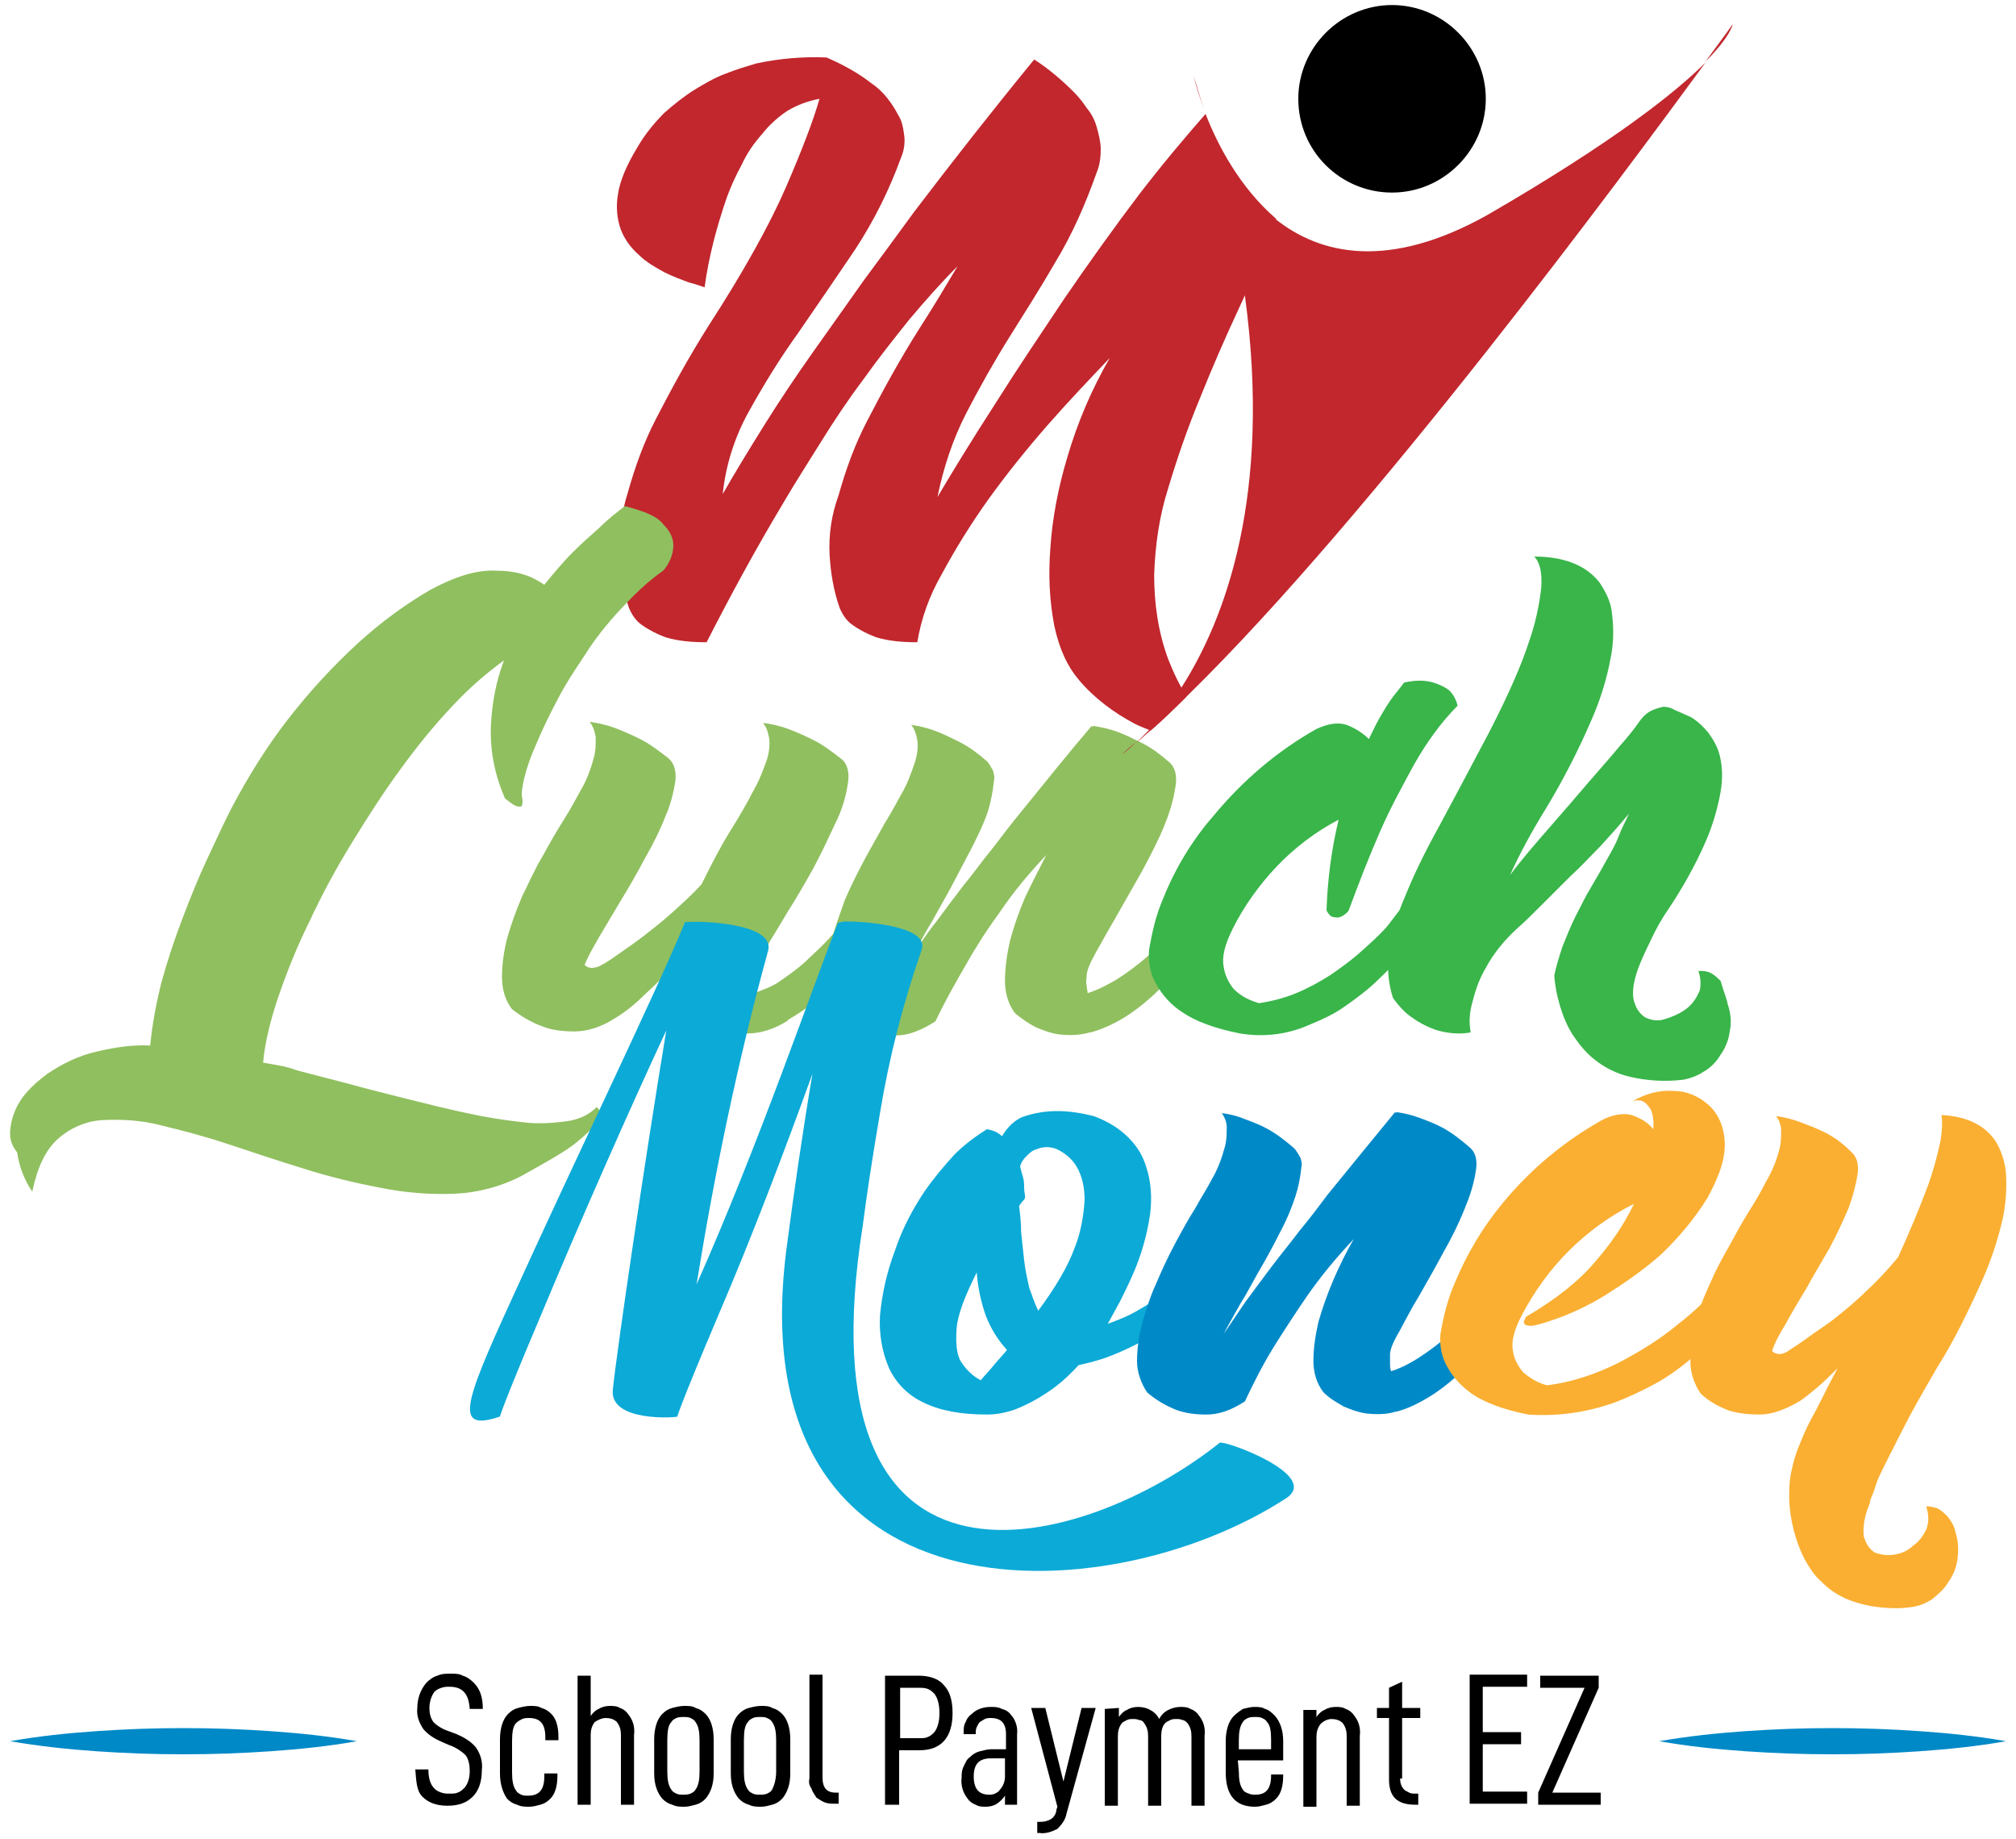 <?xml version="1.0" encoding="utf-8"?>
<!-- Generator: Adobe Illustrator 22.0.1, SVG Export Plug-In . SVG Version: 6.00 Build 0)  -->
<svg version="1.1" id="Layer_1" xmlns="http://www.w3.org/2000/svg" xmlns:xlink="http://www.w3.org/1999/xlink" x="0px" y="0px"
	 viewBox="0 0 200 182.4" style="enable-background:new 0 0 200 182.4;" xml:space="preserve">
<style type="text/css">
	.st0{fill:#C1272D;}
	.st1{fill:#90BF5F;}
	.st2{fill:#39B54A;}
	.st3{fill:#0CAAD7;}
	.st4{fill:#0089C7;}
	.st5{fill:#FAAF32;}
</style>
<g>
	<path class="st0" d="M119.6,11.3C119.6,11.3,119.6,11.3,119.6,11.3c-2.1,2.4-4.3,5-6.6,8c-2.5,3.3-5,6.8-7.4,10.3
		c-2.4,3.6-4.7,7-6.9,10.5c-2.2,3.4-4.1,6.5-5.7,9.2c0.6-2.9,1.5-5.7,2.9-8.4c1.3-2.5,2.7-5,4.2-7.4c1.5-2.4,3.1-4.9,4.6-7.5
		c1.7-2.8,3-5.8,4.1-8.9c0.3-0.7,0.4-1.5,0.4-2.3c0-0.7-0.2-1.5-0.4-2.2c-0.2-0.7-0.5-1.3-1-1.9c-0.4-0.6-0.8-1.1-1.3-1.6
		c-1.2-1.2-2.5-2.3-3.9-3.2c-4.1,5-8.1,10.1-11.9,15.1c-1.6,2.2-3.3,4.5-5,6.8c-1.7,2.4-3.4,4.8-5.1,7.2c-1.7,2.4-3.3,4.8-4.8,7.2
		c-1.5,2.4-2.9,4.7-4.1,6.8c0.3-2.9,1.2-5.7,2.6-8.2c1.5-2.7,3.1-5.3,4.9-7.8c1.8-2.6,3.7-5.4,5.6-8.2c1.9-2.9,3.4-5.9,4.6-9.2
		c0.3-0.7,0.4-1.5,0.3-2.2c-0.1-0.7-0.2-1.4-0.6-2c-0.3-0.6-0.7-1.2-1.1-1.7c-0.4-0.5-0.9-1-1.5-1.4c-1.4-1.1-2.9-1.9-4.5-2.6
		c-2.3-0.1-4.7,0.1-7,0.6c-1,0.3-2,0.6-3,1c-1.1,0.4-2.1,1-3.1,1.6c-1.1,0.7-2.1,1.5-3,2.3c-1,1-1.9,2.1-2.6,3.3
		c-1.1,1.8-1.8,3.4-2,4.8c-0.2,1.2-0.1,2.4,0.3,3.5c0.4,1,1,1.8,1.8,2.5c0.7,0.7,1.6,1.2,2.5,1.7c0.8,0.4,1.6,0.7,2.4,1
		c0.8,0.2,1.3,0.4,1.6,0.5c0.4-3,1.2-6,2.2-8.9c0.4-1.1,0.9-2.2,1.5-3.3c0.5-1.1,1.2-2.1,2-3c0.7-0.9,1.6-1.7,2.5-2.3
		c1-0.6,2.1-1,3.2-1.2c-0.6,2.1-1.7,5-3.3,8.7c-1.6,3.7-4.2,8.4-7.7,13.8c-1.9,3-3.6,6.1-5.2,9.2c-1.2,2.3-2.1,4.8-2.8,7.3
		C61.6,51,61.4,53,61.4,55c0.1,1.8,0.4,3.6,1,5.3c0.3,0.7,0.7,1.3,1.3,1.7c0.7,0.5,1.5,0.9,2.3,1.2c1.3,0.4,2.7,0.5,4.1,0.5
		c2.4-4.7,4.9-9.3,7.6-13.8c1.1-1.9,2.4-3.9,3.7-6c1.3-2.1,2.7-4.2,4.2-6.2c1.5-2.1,3-4,4.6-6c1.6-1.9,3.2-3.7,4.8-5.3
		c-0.6,1-1.2,2-1.8,3c-0.6,1-1.3,2.1-2,3.2c-1.9,3-3.6,6.1-5.2,9.2c-1.2,2.3-2.1,4.8-2.8,7.3C82.5,51,82.2,53,82.3,55
		c0.1,1.8,0.4,3.6,1,5.3c0.3,0.7,0.7,1.3,1.3,1.7c0.7,0.5,1.5,0.9,2.3,1.2c1.3,0.4,2.7,0.5,4.1,0.5c0.4-2.4,1.2-4.6,2.4-6.7
		c1.4-2.6,2.9-5,4.6-7.4c1.8-2.5,3.8-5,5.9-7.4c2.1-2.4,4.2-4.6,6.2-6.7c-1.8,3.1-3.2,6.4-4.2,9.8c-0.9,3-1.5,6-1.7,9.1
		c-0.2,2.6-0.1,5.1,0.4,7.7c0.5,2.3,1.3,4,2.4,5.3c1.5,1.8,3.5,3.3,5.6,4.4c0.4,0.2,0.9,0.4,1.4,0.6c0,0,0.1,0,0.1,0.1
		c1.2-1,2.4-2.2,3.6-3.4c-0.2-0.3-0.3-0.6-0.5-0.9c-0.5-0.9-0.9-1.8-1.3-2.8c-1-2.7-1.4-5.5-1.4-8.4c0.1-2.9,0.5-5.8,1.4-8.6
		c0.9-3,1.9-5.9,3.1-8.8c1.2-3,2.5-6,3.9-9c0.2-0.4,0.4-0.9,0.6-1.3c1.1-2.5,2.1-5.1,3.1-7.6C123,18.6,120.8,14.4,119.6,11.3z"/>
	<path class="st1" d="M62,50.2c1.9,0.5,3.2,1,3.8,1.8c0.7,0.7,1,1.4,1,2.1c0,0.9-0.4,1.8-1,2.5c-1.6,1.1-3,2.5-4.3,3.9
		c-1.3,1.4-2.5,2.9-3.5,4.5c-1,1.5-2,3-2.8,4.6c-0.8,1.5-1.5,3-2,4.2c-0.5,1.1-0.9,2.2-1.2,3.4c-0.2,0.9-0.3,1.6-0.2,1.9
		c0.1,0.5,0,0.8-0.1,0.9c-0.2,0-0.4,0-0.6-0.1c-0.4-0.2-0.7-0.5-1-0.7c-1-2.3-1.5-4.7-1.4-7.2c0.1-2.2,0.5-4.4,1.3-6.5
		c-1.8,1.3-3.5,2.8-5,4.4c-1.9,2-3.6,4.1-5.2,6.3c-1.7,2.3-3.3,4.8-4.9,7.4c-1.6,2.6-3,5.2-4.2,7.8c-1.2,2.4-2.2,4.9-3.1,7.5
		c-0.7,2.1-1.3,4.3-1.5,6.5c0.6,0.1,1.2,0.2,1.7,0.3c0.6,0.1,1.2,0.3,1.8,0.5c1.5,0.4,3.1,0.8,5,1.3c1.8,0.5,3.8,1,5.8,1.5
		c2,0.5,4,1,5.9,1.4c1.8,0.4,3.7,0.7,5.5,0.9c1.5,0.2,3,0.1,4.5-0.1c1.3-0.2,2.2-0.7,2.9-1.4c0.4,0.3,0.4,0.8,0.1,1.4
		c-0.3,0.5-1,1.2-2.1,2.1c-1.1,0.9-2.9,1.9-5.4,3.3c-2.1,1.1-4.4,1.7-6.7,1.8c-2.5,0.1-4.9-0.1-7.4-0.6c-2.6-0.5-5.1-1.1-7.6-1.9
		c-2.6-0.8-5-1.6-7.4-2.4c-2.4-0.8-4.7-1.4-6.8-1.9c-1.9-0.5-3.9-0.6-5.8-0.5c-1.6,0.1-3.2,0.8-4.4,1.9c-1.2,1.1-2,2.8-2.5,5.2
		c-0.8-1.2-1.3-2.5-1.5-3.9C1,113.4,1,112.8,1,112.2c0.1-1.4,0.7-2.8,1.6-3.8c0.6-0.7,1.3-1.3,2.1-1.9c1.5-1,3.1-1.8,4.9-2.2
		c1.7-0.4,3.5-0.7,5.3-0.6c0.2-2.1,0.6-4.2,1.1-6.2c0.6-2.2,1.3-4.3,2.1-6.4c0.8-2.1,1.6-4.1,2.5-6c0.9-1.9,1.7-3.7,2.5-5.2
		c1.6-3,3.4-5.9,5.5-8.6c2.1-2.7,4.4-5.2,6.9-7.5c2.2-2,4.6-3.8,7.2-5.3c2.4-1.3,4.6-2,6.5-1.9c0.9,0,1.9,0.1,2.8,0.4
		c0.7,0.2,1.4,0.6,2,1c0.9-1.1,1.8-2.2,2.8-3.2c0.9-0.9,1.8-1.7,2.6-2.4C60.3,51.5,61.2,50.8,62,50.2z"/>
	<path class="st1" d="M90.1,86.7c-0.9,2-2,3.9-3.2,5.7c-1.2,1.7-2.4,3.3-3.8,4.8c-1.4,1.6-3.1,2.9-5,4h0.1c-1.4,0.9-2.8,1.3-4,1.3
		c-1.1,0-2.2-0.1-3.2-0.5c-1.1-0.4-2.1-1-3-1.7c-0.4-0.6-0.8-1.4-0.9-2.2c-0.2-0.8-0.2-1.6-0.1-2.5c-1,1.1-2,2.1-3.1,3.1
		c-0.9,0.9-1.9,1.7-2.9,2.3c-1.4,0.9-2.8,1.3-4,1.3c-1.1,0-2.2-0.1-3.2-0.5c-1.1-0.4-2.1-1-3-1.7c-0.7-0.9-1-2-1-3.2
		c0-1.3,0.2-2.6,0.5-3.8c0.4-1.4,0.9-2.8,1.5-4.2c0.7-1.4,1.3-2.8,2.1-4.1c0.7-1.3,1.4-2.5,2.1-3.6c0.7-1.1,1.2-2.1,1.6-2.8
		c0.6-1,1-2.1,1.3-3.2c0.2-0.7,0.2-1.4,0.2-2.1c-0.1-0.5-0.2-1-0.6-1.5c0.8,0.1,1.7,0.3,2.5,0.6c0.8,0.3,1.7,0.7,2.5,1.1
		c1,0.5,1.9,1.2,2.8,1.9c0.6,0.5,0.8,1.3,0.7,2.3c-0.2,1.2-0.5,2.4-1,3.5c-0.5,1.3-1.2,2.7-2,4.1c-0.8,1.5-1.6,2.9-2.4,4.2l-2.2,3.7
		c-0.5,0.9-1,1.7-1.4,2.7c0.2,0.2,0.4,0.3,0.7,0.3c0.3,0,0.7-0.1,1-0.3c0.4-0.2,1-0.6,1.7-1.1c0.7-0.5,1.6-1.1,2.5-1.8
		c0.9-0.7,1.8-1.4,2.8-2.3c1-0.9,2-1.8,2.9-2.8c0.9-1.8,1.8-3.6,2.8-5.2c1-1.6,1.8-3,2.3-4c0.6-1,1-2.1,1.4-3.2
		c0.2-0.7,0.3-1.4,0.2-2.1c-0.1-0.5-0.2-1-0.6-1.5c0.8,0.1,1.7,0.3,2.5,0.6c0.8,0.3,1.7,0.7,2.5,1.1c1,0.5,1.9,1.2,2.8,1.9
		c0.6,0.5,0.8,1.4,0.6,2.5c-0.2,1.3-0.6,2.6-1.2,3.8c-0.7,1.5-1.4,3-2.2,4.5c-0.9,1.6-1.7,3-2.6,4.4c-0.8,1.4-1.6,2.6-2.2,3.7
		c-0.6,1.1-0.9,1.8-1,2.3c0,0.6,0.1,1.3,0.2,1.9c0.8-0.3,1.6-0.6,2.3-1.1c1-0.7,2-1.4,2.9-2.3c1.3-1.2,2.5-2.4,3.5-3.8
		c1.5-1.8,2.8-3.7,4.1-5.7c0.4-0.3,0.8-0.4,1.2-0.6c0.1,0,0.3,0,0.4,0c0.1,0,0.3,0.1,0.4,0.2C90.1,85.5,90.2,85.9,90.1,86.7z"/>
	<path class="st1" d="M120.6,85.6c0.3-0.3,0.7-0.5,1.1-0.6c0.1,0,0.3,0,0.4,0c0.1,0,0.3,0.1,0.4,0.2c0.2,0.2,0.3,0.7,0.3,1.6
		c-1.2,2.4-2.5,4.6-4,6.8c-0.6,0.9-1.3,1.8-2.1,2.7c-0.8,0.9-1.6,1.8-2.5,2.6c-0.9,0.8-1.8,1.5-2.8,2.1c-1,0.6-2.1,1.1-3.2,1.4h-0.1
		c-1,0.3-2,0.3-3,0.2c-0.8-0.1-1.6-0.4-2.3-0.7c-0.8-0.4-1.5-0.9-2.1-1.4c-0.7-0.9-1-2.1-1-3.2c0-1.3,0.2-2.7,0.5-4
		c0.4-1.5,0.9-2.9,1.5-4.3c0.7-1.5,1.4-2.8,2.1-4.2c-1.7,1.8-3.3,3.7-4.7,5.8c-1.4,1.9-2.5,3.7-3.4,5.3c-1.1,1.9-2.1,3.7-2.9,5.4
		c-1.4,0.9-2.7,1.4-3.9,1.4c-1.1,0-2.1-0.1-3.1-0.5c-1.1-0.4-2-1-2.9-1.7c-0.7-0.9-1-2-1-3.2c0-1.3,0.2-2.6,0.5-3.8
		c0.4-1.4,0.9-2.8,1.4-4.2c0.6-1.4,1.3-2.8,2-4.1c0.7-1.3,1.4-2.5,2-3.6c0.7-1.1,1.2-2.1,1.6-2.8c0.6-1,1-2.1,1.4-3.3
		c0.2-0.7,0.3-1.4,0.2-2.1c-0.1-0.5-0.2-1-0.6-1.5c0.8,0.1,1.6,0.3,2.4,0.6c0.8,0.3,1.6,0.7,2.4,1.1c1,0.5,1.9,1.2,2.7,1.9
		c0.3,0.3,0.4,0.6,0.6,0.9c0.1,0.3,0.2,0.7,0.1,1.1c-0.1,1-0.3,2-0.6,3c-0.4,1.2-1,2.4-1.6,3.6c-0.7,1.3-1.3,2.5-2,3.8
		c-0.7,1.3-1.4,2.5-2,3.6c-0.7,1.1-1.2,2.2-1.7,3c0.6-0.9,1.3-2,2.2-3.1c0.8-1.1,1.7-2.3,2.7-3.6c1-1.2,1.9-2.5,2.9-3.7
		c1-1.3,1.9-2.5,2.9-3.7c2.2-2.7,4.5-5.6,6.9-8.4l0.3,0.4l-0.2-0.2c0,0,0,0,0-0.1c0,0,0,0,0-0.1c0.8,0.1,1.7,0.3,2.5,0.6
		c0.8,0.3,1.6,0.7,2.4,1.1c1,0.5,1.9,1.2,2.7,1.9c0.6,0.5,0.8,1.4,0.6,2.5c-0.2,1.3-0.6,2.6-1.1,3.8c-0.6,1.5-1.4,3-2.2,4.5
		c-0.9,1.6-1.7,3-2.5,4.4c-0.8,1.4-1.5,2.6-2.1,3.7c-0.6,1.1-0.9,1.8-0.9,2.3c0,0.3-0.1,0.6,0,0.9c0,0.3,0.1,0.6,0.1,0.8
		c1-0.3,1.9-0.8,2.8-1.3c1.1-0.7,2.2-1.5,3.2-2.4c1.2-1.2,2.4-2.4,3.5-3.7C118.3,89.2,119.5,87.4,120.6,85.6z"/>
	<path class="st2" d="M142.3,85.4c0.6-0.3,1-0.5,1.3-0.4c0.1,0,0.3,0.1,0.4,0.2c0.1,0.1,0.2,0.2,0.3,0.3c0.2,0.3,0.2,0.7,0.2,1.1
		c-1.1,2.1-2.4,4.1-3.8,6.1c-1.2,1.5-2.4,3-3.8,4.3c-1.1,1.1-2.3,2-3.6,2.9c-1,0.7-2.1,1.2-3.3,1.7c-2.2,1-4.6,1.3-7,0.9
		c-2.5-0.5-4.4-1.2-5.7-2.1c-1.1-0.7-2-1.7-2.6-2.8c-0.6-1-0.8-2.2-0.7-3.4c0.3-1.8,0.7-3.5,1.4-5.1c1.2-3,2.9-5.8,5-8.2
		c2.9-3.5,6.3-6.4,10.2-8.6c1.1-0.5,2.1-0.7,3-0.4c0.8,0.3,1.6,0.8,2.2,1.4c0.4-0.8,0.8-1.7,1.3-2.5c0.4-0.7,0.8-1.3,1.1-1.7
		c0.4-0.5,0.8-1,1.1-1.4c0.9-0.2,1.9-0.3,2.9,0c0.6,0.2,1.1,0.4,1.6,0.8c0.4,0.4,0.7,1,0.8,1.5c-1.7,1.7-3.1,3.7-4.3,5.8
		c-1.2,2.2-2.4,4.4-3.4,6.7c-1.1,2.5-2.1,5.1-3.1,7.8c-0.2,0.3-0.6,0.6-1,0.7c-0.2,0-0.5,0-0.7-0.1c-0.2-0.1-0.4-0.4-0.5-0.6
		c0.1-3.1,0.5-6.1,1.2-9c-2.3,1.2-4.4,2.8-6.2,4.7c-1.7,1.8-3.2,3.9-4.3,6.1c-0.8,1.6-1.1,2.8-0.9,3.8c0.1,0.8,0.5,1.6,1,2.2
		c0.7,0.7,1.5,1.1,2.5,1.4c1.3-0.2,2.5-0.5,3.7-1c1.2-0.5,2.3-1.1,3.4-1.8c1-0.7,2-1.4,3-2.3c0.9-0.8,1.8-1.6,2.6-2.5
		C139.2,89.8,140.9,87.7,142.3,85.4z"/>
	<path class="st2" d="M171.4,99.6c0.3,0.9,0.4,1.8,0.2,2.7c-0.1,0.8-0.4,1.6-0.9,2.3c-0.4,0.7-1,1.3-1.7,1.7
		c-0.6,0.4-1.4,0.7-2.1,0.8c-1.7,0.2-3.5,0.1-5.2-0.3c-1.3-0.3-2.5-0.9-3.5-1.7c-0.9-0.7-1.6-1.6-2.2-2.5c-0.5-0.8-0.9-1.7-1.2-2.7
		c-0.2-0.7-0.4-1.4-0.5-2.2c-0.1-0.6-0.1-0.9-0.1-1c0.2-0.9,0.5-1.9,0.8-2.8c0.4-1,0.8-2,1.3-3c0.5-1,1-2,1.6-3
		c0.6-1,1.1-1.9,1.6-2.8c0.4-0.7,0.8-1.4,1.1-2.2c0.3-0.8,0.7-1.5,1-2.2c-0.9,1.1-1.8,2.1-2.8,3.2c-1,1-2,2.1-3,3
		c-1,1-1.9,1.9-2.8,2.8c-0.9,0.9-1.7,1.7-2.5,2.4c-1.2,1.1-2.3,2.4-3.1,3.9c-0.6,1-1,2.1-1.3,3.3c-0.3,1-0.4,2-0.2,3.1
		c-1.1,0.2-2.2,0.1-3.3-0.2c-0.9-0.3-1.7-0.7-2.4-1.2c-0.8-0.5-1.4-1.2-2-2c-0.5-1.5-0.6-3.1-0.4-4.7c0.3-1.8,0.8-3.6,1.6-5.4
		c0.8-2,1.9-4.3,3.4-7c1.4-2.6,3.1-5.8,5-9.4c1.9-3.7,3.2-6.7,3.9-8.9c0.6-1.7,1-3.5,1.2-5.3c0.1-1.4-0.1-2.5-0.7-3.1
		c3,0,5.2,0.9,6.5,2.6c0.6,0.9,1.1,1.9,1.2,2.9c0.2,1.5,0.2,3-0.1,4.5c-0.4,2.2-1.1,4.4-2,6.4c-1.3,3-2.8,5.9-4.5,8.7
		c-1.3,2.1-2.5,4.3-3.5,6.5c1.2-1.6,2.5-3.1,3.9-4.7c1.4-1.6,2.6-3,3.8-4.4c1.2-1.4,2.2-2.5,3.1-3.6c0.9-1,1.5-1.8,1.8-2.2
		c0.4-0.6,0.8-1.1,1.4-1.4c0.4-0.2,0.8-0.3,1.2-0.4c0.4,0,0.8,0.1,1.1,0.3c0.5,0.2,1.1,0.5,1.6,0.7c0.7,0.4,1.3,1,1.8,1.6
		c0.5,0.7,0.9,1.4,1.1,2.2c0.3,1.2,0.3,2.4,0.1,3.6c-0.3,1.7-0.8,3.4-1.5,5c-1,2.3-2.3,4.6-3.7,6.7c-0.7,1-1.3,2.1-1.8,3.2
		c-0.5,1-0.9,1.9-1.2,2.7c-0.5,1.4-0.6,2.5-0.4,3.2c0.1,0.3,0.2,0.6,0.4,0.9c0.2,0.3,0.4,0.5,0.7,0.7c0.6,0.3,1.3,0.4,1.9,0.2
		c0.7-0.2,1.4-0.5,2-0.9c0.6-0.4,1.1-1,1.4-1.7c0.2-0.3,0.2-0.7,0.2-1.1c0-0.4-0.1-0.7-0.2-1.1c0.4,0,0.8,0,1.2,0.2
		c0.4,0.2,0.7,0.5,1,0.8C171,98.4,171.3,99,171.4,99.6z"/>
	<path class="st0" d="M111.3,74.8c0.5-0.4,0.9-0.8,1.4-1.2C112.2,74.1,111.8,74.5,111.3,74.8z"/>
	<path class="st0" d="M119.5,11c-0.4-1.1-0.8-2.3-1.1-3.5C118.8,8.7,119.1,9.9,119.5,11z"/>
	<path class="st0" d="M169.2,6.2C161,17.4,136.1,51.1,117.8,69c-1.2,1.2-2.4,2.3-3.6,3.4c-0.5,0.4-1,0.9-1.5,1.3
		c0.4-0.4,0.8-0.8,1.3-1.3c1.2-1.3,2.3-2.7,3.2-4.2c4.3-6.7,9-19,6.3-38.9c-0.9-6-2.2-12-4-17.8l-0.1-0.3c0,0.1,0.1,0.2,0.1,0.3
		c1.2,3,3.4,7.3,7,10.2c4.5,3.6,11.3,5.1,21.1-0.4C160.2,14,166.3,9.1,169.2,6.2z"/>
	<path class="st0" d="M171.9,2.4c0,0-0.2,1.2-2.7,3.7C170.9,3.8,171.9,2.4,171.9,2.4z"/>
	<path d="M138.1,19.1c5.1,0,9.3-4.2,9.3-9.3c0-5.1-4.2-9.3-9.3-9.3c-5.1,0-9.3,4.2-9.3,9.3C128.8,15,133,19.1,138.1,19.1z"/>
	<path class="st3" d="M50.7,129c6.4-14.1,14.4-30.6,17.2-37.4v-0.1c0.1-0.2,9.1-0.2,8.3,2.8c-3,10.9-5.3,22-7.1,33.1
		c6.1-13.7,11.4-29.2,14-35.8c0,0,0.1-0.1,0.1-0.1c0.2,0,0.4-0.1,0.6-0.1h0.7c2.6,0.1,7.8,0.7,6.9,2.9c-1.8,5.2-3.2,10.6-4.1,16.1
		c-0.8,4.7-1.3,8-1.7,11.1c-6.4,40.2,22,32.3,35.4,21.6c0.4-0.3,10.1,3.2,6.6,5.5c-18,11.7-54.8,12.9-49.5-25.3
		c0.6-4.6,1.5-10.9,2.5-16.8c-2.6,7.2-6,16.2-9.4,24.1c-3.9,9.2-4,9.9-4,9.9c0,0.1-6.8,0.6-6.4-2.7c0.4-3.9,3.2-22.9,5.3-35.6
		c-3.5,7.5-8.5,18.8-12.5,28.4c-3.9,9.2-4,9.9-4,9.9C45.1,142,45.9,139.5,50.7,129z"/>
	<path class="st3" d="M118.6,126.1c0.7-0.1,1.1-0.1,1.3,0.1c0.1,0.1,0.1,0.2,0.2,0.3c0,0.1,0,0.2,0,0.4c-0.2,0.4-0.4,0.8-0.7,1.1
		c-1.1,1.2-2.2,2.3-3.5,3.3c-1,0.8-2.1,1.5-3.3,2.1c-1,0.5-1.9,0.9-3,1.3c-0.9,0.3-1.7,0.5-2.6,0.7c-1,1.1-2.1,2.1-3.4,2.9
		c-0.9,0.6-1.9,1.1-2.9,1.5c-0.9,0.3-1.8,0.5-2.8,0.5c-2.6,0-4.7-0.4-6.3-1.2c-1.5-0.7-2.7-1.9-3.4-3.4c-0.7-1.6-1-3.4-0.9-5.2
		c0.2-2.2,0.7-4.4,1.5-6.5c0.7-2.1,1.7-4,2.9-5.8c0.9-1.3,1.9-2.5,3-3.7c1-1,2.1-1.8,3.2-2.5c0.6,0.1,1.1,0.3,1.5,0.7
		c0.6-1,1.3-1.6,2-1.9c1.1-0.4,2.3-0.6,3.5-0.6c1.2,0,2.4,0.2,3.6,0.5c1.1,0.4,2.2,1,3.1,1.8c1,0.9,1.7,1.9,2.1,3.2
		c0.5,1.5,0.6,3.1,0.4,4.7c-0.3,2.1-0.9,4.2-1.8,6.2c-0.4,0.9-0.8,1.7-1.2,2.5c-0.4,0.7-0.8,1.5-1.2,2.2c1.1-0.4,2.1-0.8,3.1-1.4
		c1-0.6,1.9-1.1,2.7-1.7C116.8,127.5,117.7,126.9,118.6,126.1z M97.3,136.9c0.4-0.5,0.9-1,1.3-1.5c0.4-0.5,0.9-1,1.3-1.5
		c-0.9-1-1.6-2.1-2.1-3.4c-0.5-1.4-0.8-2.9-0.9-4.3c-1.2,2.4-1.9,4.2-2,5.6c-0.1,1.4,0,2.5,0.4,3.2
		C95.8,135.8,96.5,136.5,97.3,136.9L97.3,136.9z M103,130c1.7-2.3,2.9-4.3,3.6-6.2c0.6-1.5,0.9-3.1,1-4.8c0-1.1-0.2-2.3-0.8-3.3
		c-0.4-0.7-1.1-1.3-1.9-1.7c-0.7-0.3-1.4-0.3-2.1,0c-0.4,0.1-0.7,0.4-1,0.7c-0.3,0.3-0.5,0.6-0.6,1c0.1,0.4,0.2,0.8,0.3,1.1
		c0.1,0.4,0.1,0.7,0.1,1c0,0.4,0.1,0.7,0.1,1c-0.1,0.2-0.2,0.3-0.3,0.4c-0.1,0.1-0.2,0.3-0.3,0.4c0.1,0.8,0.2,1.7,0.2,2.6
		c0.1,0.9,0.2,1.8,0.3,2.8c0.1,0.9,0.3,1.8,0.5,2.7C102.4,128.5,102.6,129.2,103,130L103,130z"/>
	<path class="st4" d="M150.7,123.7c0.3-0.3,0.7-0.5,1.1-0.6c0.1,0,0.3,0,0.4,0c0.1,0,0.3,0.1,0.3,0.2c0.2,0.2,0.3,0.7,0.3,1.5
		c-1.1,2.3-2.4,4.5-3.9,6.6c-0.6,0.9-1.3,1.8-2,2.6c-0.8,0.9-1.6,1.7-2.4,2.5c-0.9,0.8-1.8,1.5-2.8,2.1c-1,0.6-2,1.1-3.1,1.4h-0.1
		c-0.9,0.3-1.9,0.3-2.9,0.2c-0.8-0.1-1.6-0.4-2.3-0.7c-0.7-0.4-1.4-0.8-2-1.4c-0.7-0.9-1-2-1-3.1c0-1.3,0.2-2.6,0.5-3.9
		c0.4-1.4,0.9-2.8,1.5-4.2c0.6-1.4,1.3-2.8,2-4c-1.7,1.8-3.2,3.6-4.6,5.6c-1.3,1.9-2.4,3.6-3.4,5.2c-1.1,1.8-2,3.6-2.8,5.3
		c-1.4,0.9-2.6,1.3-3.8,1.3c-1,0-2.1-0.1-3.1-0.5c-1-0.4-2-1-2.8-1.7c-0.6-0.9-1-2-1-3.1c0-1.3,0.2-2.5,0.5-3.7
		c0.4-1.4,0.8-2.7,1.4-4c0.6-1.4,1.2-2.7,1.9-4c0.7-1.3,1.3-2.4,2-3.5c0.6-1.1,1.2-2,1.6-2.8c0.6-1,1-2.1,1.3-3.2
		c0.2-0.7,0.2-1.4,0.2-2c0-0.5-0.2-1-0.5-1.4c0.8,0.1,1.6,0.3,2.3,0.6c0.8,0.3,1.6,0.6,2.3,1c0.9,0.5,1.8,1.2,2.6,1.9
		c0.2,0.2,0.4,0.6,0.6,0.9c0.1,0.3,0.2,0.7,0.1,1c-0.1,1-0.3,2-0.6,2.9c-0.4,1.2-0.9,2.4-1.5,3.5c-0.6,1.2-1.3,2.5-2,3.7
		c-0.7,1.2-1.3,2.4-2,3.5c-0.6,1.1-1.2,2.1-1.6,2.9c0.6-0.9,1.3-1.9,2.1-3.1c0.8-1.1,1.7-2.3,2.6-3.5c0.9-1.2,1.9-2.4,2.8-3.6
		c1-1.2,1.9-2.4,2.8-3.6c2.2-2.7,4.4-5.4,6.7-8.2l0.3,0.4l-0.2-0.2c0,0,0,0,0-0.1c0,0,0,0,0-0.1c0.8,0.1,1.6,0.3,2.4,0.6
		c0.8,0.3,1.6,0.6,2.3,1c0.9,0.5,1.8,1.2,2.6,1.9c0.6,0.5,0.8,1.3,0.6,2.4c-0.2,1.3-0.6,2.5-1.1,3.7c-0.6,1.5-1.3,2.9-2.1,4.3
		c-0.8,1.5-1.6,2.9-2.4,4.3c-0.8,1.3-1.4,2.5-2,3.6c-0.6,1-0.9,1.8-0.9,2.2c0,0.3,0,0.6,0,0.9c0,0.3,0,0.5,0.1,0.8
		c1-0.3,1.9-0.8,2.7-1.3c1.1-0.7,2.1-1.5,3.1-2.3c1.2-1.1,2.3-2.3,3.4-3.6C148.5,127.2,149.6,125.5,150.7,123.7z"/>
	<path class="st5" d="M174.2,123c0.7-0.4,1.2-0.6,1.4-0.5c0.1,0,0.2,0.1,0.3,0.2c0.1,0.1,0.2,0.2,0.2,0.3c0.1,0.4,0.1,0.8,0.1,1.2
		c-1.1,2.1-2.4,4.1-3.9,5.9c-1.2,1.5-2.6,3-4.1,4.3c-1.3,1.1-2.6,2.1-4.1,2.9c-1.3,0.7-2.6,1.3-3.9,1.8c-2.8,1-5.7,1.4-8.6,1.2
		c-2.5-0.5-4.3-1.2-5.5-2c-1-0.7-1.9-1.6-2.5-2.7c-0.6-1-0.8-2.2-0.7-3.3c0.3-1.7,0.7-3.4,1.4-5c1.2-2.9,2.8-5.6,4.8-8
		c2.8-3.4,6.2-6.2,10-8.3c1.1-0.5,2-0.6,2.8-0.4c0.8,0.3,1.6,0.7,2.1,1.4c0.1-0.6,0-1.3-0.2-1.9c-0.2-0.3-0.4-0.6-0.7-0.8
		c-0.3-0.2-0.7-0.2-1.1-0.1c1.2-0.7,2.6-1.1,4-1c1.3,0,2.5,0.5,3.5,1.4c0.9,0.8,1.5,2,1.6,3.6c0.1,1.6-0.5,3.4-1.7,5.6
		c-1.3,2.1-2.9,4-4.7,5.7c-1.7,1.5-3.6,2.8-5.5,4c-1.5,0.9-3.1,1.7-4.8,2.3c-1.4,0.5-2.2,0.7-2.5,0.7c-0.6,0-0.8-0.2-0.7-0.5
		c0.1-0.1,0.1-0.3,0.2-0.4c2.9-1.7,5.2-3.5,6.8-5.4c1.5-1.7,2.9-3.7,3.9-5.8c-2.4,1.2-4.6,2.8-6.5,4.7c-1.8,1.8-3.4,4-4.6,6.3
		c-0.8,1.5-1.1,2.7-0.9,3.6c0.1,0.8,0.5,1.5,1,2.1c0.7,0.6,1.5,1.1,2.4,1.3c2.4-0.3,4.8-1.1,7-2.2c2.1-1.1,4.1-2.3,5.9-3.8
		c1.7-1.3,3.2-2.8,4.6-4.3C172.4,125.4,173.4,124.1,174.2,123z"/>
	<path class="st5" d="M191.1,149.4c0.4,0,0.8,0.1,1.1,0.2c0.4,0.2,0.7,0.5,1,0.8c0.4,0.5,0.7,1,0.8,1.6c0.3,0.9,0.3,1.8,0.2,2.6
		c-0.1,0.8-0.4,1.6-0.9,2.3c-0.4,0.7-1,1.2-1.6,1.7c-0.6,0.4-1.3,0.7-2.1,0.8c-1.3,0.2-2.7,0.1-4-0.1c-1-0.2-2.1-0.5-3-1
		c-0.8-0.4-1.5-1-2.2-1.7c-0.6-0.6-1-1.3-1.4-2c-0.9-1.8-1.4-3.8-1.5-5.8c0-0.9,0-1.9,0.2-2.8c0.2-1,0.5-2,0.9-2.9
		c0.4-1,0.9-2.1,1.6-3.3c0.6-1.2,1.3-2.6,2.1-4.1c-0.7,0.7-1.3,1.3-2,1.9c-0.6,0.5-1.2,1-1.8,1.4c-1.4,0.8-2.7,1.3-3.9,1.3
		c-1.1,0-2.1-0.1-3.1-0.4c-1-0.4-2-0.9-2.8-1.7c-0.6-0.9-1-2-1-3.1c0-1.3,0.1-2.5,0.4-3.7c0.4-1.4,0.9-2.7,1.5-4
		c0.6-1.4,1.3-2.7,2-3.9c0.7-1.3,1.3-2.4,2-3.5c0.7-1.1,1.2-2,1.6-2.8c0.6-1,1-2,1.3-3.1c0.2-0.7,0.2-1.4,0.2-2c0-0.5-0.2-1-0.5-1.4
		c0.8,0.1,1.6,0.3,2.4,0.6c0.8,0.3,1.6,0.6,2.4,1c1,0.5,1.8,1.1,2.6,1.9c0.6,0.5,0.8,1.2,0.7,2.2c-0.2,1.2-0.5,2.3-0.9,3.4
		c-0.6,1.4-1.2,2.7-1.9,4c-0.8,1.4-1.6,2.7-2.3,4c-0.8,1.3-1.5,2.5-2.1,3.6c-0.5,0.8-1,1.7-1.3,2.6c0.4,0.4,1,0.4,1.6,0
		c0.4-0.3,1.1-0.7,1.9-1.3c0.8-0.6,1.8-1.2,2.8-2c1-0.8,2.1-1.7,3.1-2.7c1.1-1,2.1-2.1,3.1-3.3c1.1-2.4,2.1-4.8,3-7.2
		c0.5-1.4,0.9-2.9,1.2-4.3c0.2-1.2,0.2-2.1,0.1-2.6c2.6,0.1,4.5,1.1,5.5,2.8c0.5,0.9,0.8,1.9,0.9,2.9c0.1,1.5,0,3-0.3,4.5
		c-0.5,2.2-1.2,4.3-2.1,6.3c-1.3,2.9-2.7,5.8-4.4,8.5c-1.4,2.4-2.6,4.5-3.5,6.3c-0.9,1.8-1.7,3.3-2.3,4.6c-0.2,0.4-0.3,0.8-0.4,1.1
		c-0.1,0.3-0.2,0.6-0.3,0.8c-0.1,0.2-0.2,0.5-0.2,0.7c-0.6,1.4-0.7,2.5-0.6,3.3c0.1,0.3,0.2,0.6,0.4,0.9c0.2,0.3,0.4,0.5,0.7,0.7
		c0.6,0.2,1.2,0.3,1.9,0.2c0.7-0.1,1.4-0.4,1.9-0.9c0.6-0.4,1-1,1.3-1.6c0.1-0.3,0.2-0.7,0.2-1C191.3,150.1,191.2,149.8,191.1,149.4
		z"/>
	<path d="M41.2,175.5h1.3c0,0.9,0.2,1.5,0.6,1.9c0.2,0.2,0.4,0.3,0.7,0.4c0.3,0.1,0.5,0.1,0.8,0.1c0.3,0,0.6,0,0.8-0.1
		c0.3-0.1,0.5-0.3,0.7-0.5c0.4-0.5,0.5-1.1,0.5-1.7c0-0.5-0.1-1.1-0.4-1.5c-0.4-0.4-1-0.8-1.6-1l-0.7-0.3c-0.7-0.3-1.4-0.7-1.9-1.3
		c-0.4-0.6-0.7-1.3-0.6-2.1c0-0.9,0.3-1.8,0.9-2.5c0.3-0.3,0.7-0.6,1.1-0.7c0.4-0.2,0.9-0.2,1.3-0.2c0.4,0,0.9,0,1.2,0.2
		c0.4,0.1,0.8,0.4,1.1,0.7c0.6,0.6,0.9,1.4,0.9,2.6h-1.3c-0.1-1.5-0.7-2.2-2-2.2c-0.3,0-0.5,0-0.8,0.1c-0.3,0.1-0.5,0.2-0.7,0.4
		c-0.3,0.4-0.5,1-0.5,1.6c0,0.5,0.1,1,0.4,1.4c0.4,0.4,0.9,0.7,1.5,0.9l0.8,0.3c0.7,0.3,1.4,0.7,1.9,1.3c0.5,0.7,0.7,1.5,0.6,2.3
		c0,1.1-0.3,2-0.9,2.6c-0.6,0.6-1.4,0.9-2.5,0.9c-1.1,0-1.9-0.3-2.5-0.9S41.3,176.6,41.2,175.5z"/>
	<path d="M49.6,175.9v-3.4c0-1.1,0.3-2,0.8-2.5c0.3-0.3,0.6-0.5,1-0.6c0.4-0.1,0.8-0.2,1.2-0.2c0.4,0,0.8,0,1.1,0.2
		c0.4,0.1,0.7,0.3,1,0.6c0.5,0.5,0.7,1.3,0.7,2.3v0.3h-1.3v-0.3c0-1.3-0.5-1.9-1.6-1.9c-0.2,0-0.5,0-0.7,0.1
		c-0.2,0.1-0.4,0.2-0.6,0.4c-0.3,0.3-0.4,0.9-0.4,1.8v3.1c0,0.8,0.1,1.4,0.4,1.8c0.1,0.2,0.3,0.3,0.5,0.4c0.2,0.1,0.4,0.1,0.7,0.1
		c1.1,0,1.6-0.6,1.6-1.9v-0.3h1.3v0.2c0,1-0.2,1.8-0.7,2.3c-0.3,0.3-0.6,0.5-1,0.6c-0.4,0.1-0.7,0.2-1.1,0.2c-0.4,0-0.8,0-1.2-0.2
		c-0.4-0.1-0.7-0.3-1-0.6C49.9,177.8,49.6,177,49.6,175.9z"/>
	<path d="M58.6,166.2v4c0.2-0.3,0.5-0.6,0.8-0.7c0.3-0.2,0.7-0.3,1.1-0.3c0.3,0,0.7,0,1,0.2c0.3,0.1,0.6,0.3,0.8,0.6
		c0.5,0.6,0.7,1.3,0.6,2.1v6.9h-1.3v-6.9c0-0.5-0.1-0.9-0.4-1.3c-0.3-0.3-0.7-0.4-1.1-0.4s-0.8,0.2-1.1,0.4
		c-0.3,0.4-0.4,0.8-0.4,1.3v6.9h-1.3v-12.8H58.6z"/>
	<path d="M64.9,175.9v-3.4c0-1.1,0.3-2,0.8-2.5c0.3-0.3,0.6-0.5,1-0.6c0.4-0.1,0.8-0.2,1.2-0.2c0.4,0,0.8,0,1.1,0.2
		c0.4,0.1,0.7,0.3,1,0.6c0.5,0.5,0.8,1.4,0.8,2.5v3.4c0,1.1-0.3,1.9-0.8,2.5c-0.3,0.3-0.6,0.5-1,0.6c-0.4,0.1-0.7,0.2-1.1,0.2
		c-0.4,0-0.8,0-1.2-0.2c-0.4-0.1-0.7-0.3-1-0.6C65.2,177.8,64.9,177,64.9,175.9z M69.4,175.7v-3.1c0-0.8-0.1-1.4-0.4-1.8
		c-0.1-0.2-0.3-0.3-0.5-0.4c-0.2-0.1-0.4-0.1-0.7-0.1c-0.2,0-0.5,0-0.7,0.1c-0.2,0.1-0.4,0.2-0.5,0.4c-0.3,0.3-0.4,0.9-0.4,1.8v3.1
		c0,0.8,0.1,1.4,0.4,1.8c0.1,0.2,0.3,0.3,0.5,0.4c0.2,0.1,0.4,0.1,0.7,0.1c0.2,0,0.5,0,0.7-0.1c0.2-0.1,0.4-0.2,0.5-0.4
		C69.3,177.1,69.4,176.5,69.4,175.7L69.4,175.7z"/>
	<path d="M72.5,175.9v-3.4c0-1.1,0.3-2,0.8-2.5c0.3-0.3,0.6-0.5,1-0.6c0.4-0.1,0.8-0.2,1.2-0.2c0.4,0,0.8,0,1.1,0.2
		c0.4,0.1,0.7,0.3,1,0.6c0.5,0.5,0.8,1.4,0.8,2.5v3.4c0,1.1-0.3,1.9-0.8,2.5c-0.3,0.3-0.6,0.5-1,0.6c-0.4,0.1-0.7,0.2-1.1,0.2
		c-0.4,0-0.8,0-1.2-0.2c-0.4-0.1-0.7-0.3-1-0.6C72.8,177.8,72.5,177,72.5,175.9z M77,175.7v-3.1c0-0.8-0.1-1.4-0.4-1.8
		c-0.1-0.2-0.3-0.3-0.5-0.4c-0.2-0.1-0.4-0.1-0.7-0.1c-0.2,0-0.5,0-0.7,0.1c-0.2,0.1-0.4,0.2-0.5,0.4c-0.3,0.3-0.4,0.9-0.4,1.8v3.1
		c0,0.8,0.1,1.4,0.4,1.8c0.1,0.2,0.3,0.3,0.5,0.4c0.2,0.1,0.4,0.1,0.7,0.1c0.2,0,0.5,0,0.7-0.1c0.2-0.1,0.4-0.2,0.5-0.4
		C76.8,177.1,77,176.5,77,175.7L77,175.7z"/>
	<path d="M80.3,176.4v-10.3h1.3v10.2c0,1,0.4,1.5,1.3,1.5h0.3v1.1h-0.3c-0.3,0-0.7,0-1-0.1c-0.3-0.1-0.6-0.3-0.9-0.5
		c-0.2-0.3-0.4-0.6-0.5-0.9C80.3,177.1,80.2,176.8,80.3,176.4z"/>
	<path d="M94.5,169.9c0,2.4-1.1,3.7-3.3,3.7h-2v5.4h-1.4v-12.8h3.3c1.1,0,2,0.3,2.5,0.9C94.2,167.7,94.5,168.6,94.5,169.9z
		 M93.2,169.9c0-0.9-0.2-1.5-0.5-1.9c-0.2-0.2-0.4-0.4-0.7-0.5c-0.3-0.1-0.6-0.1-0.8-0.1h-1.9v5h1.9c0.3,0,0.6,0,0.8-0.1
		c0.3-0.1,0.5-0.3,0.7-0.5C93,171.4,93.2,170.8,93.2,169.9z"/>
	<path d="M100.9,172v7h-1.2v-0.9c-0.2,0.3-0.5,0.6-0.8,0.8c-0.3,0.2-0.7,0.3-1.1,0.3c-0.3,0-0.7,0-1-0.2c-0.3-0.1-0.6-0.3-0.8-0.6
		c-0.5-0.6-0.7-1.4-0.6-2.1c0-0.4,0-0.7,0.2-1.1s0.3-0.7,0.6-0.9c0.3-0.3,0.6-0.5,1-0.6c0.4-0.1,0.8-0.2,1.1-0.2h1.5V172
		c0-1.1-0.5-1.6-1.5-1.6c-0.2,0-0.4,0-0.6,0.1c-0.2,0.1-0.3,0.2-0.5,0.3c-0.1,0.1-0.2,0.3-0.3,0.5c-0.1,0.2-0.1,0.4-0.1,0.6v0.1
		h-1.2v-0.2c0-0.3,0-0.7,0.2-1c0.1-0.3,0.3-0.6,0.6-0.8c0.5-0.5,1.2-0.7,1.9-0.7c0.4,0,0.7,0,1.1,0.2c0.4,0.1,0.7,0.3,0.9,0.6
		C100.7,170.5,101,171.3,100.9,172z M99.7,176.2v-1.8h-1.4c-1.2,0-1.7,0.6-1.7,1.8c0,1.2,0.5,1.8,1.5,1.8c0.2,0,0.4,0,0.6-0.1
		c0.2-0.1,0.4-0.2,0.5-0.4C99.5,177.2,99.7,176.7,99.7,176.2L99.7,176.2z"/>
	<path d="M105.8,179.9c-0.1,0.6-0.5,1.1-0.9,1.5c-0.6,0.3-1.2,0.5-1.8,0.4h-0.2v-1.1h0.3c0.4,0,0.8-0.1,1.1-0.3
		c0.3-0.2,0.5-0.6,0.5-0.9l0.1-0.3l-2.6-9.8h1.4l1.8,7.3l1.8-7.3h1.4L105.8,179.9z"/>
	<path d="M111,169.4v0.9c0.2-0.3,0.5-0.6,0.8-0.7c0.3-0.2,0.7-0.3,1.1-0.3c0.4,0,0.9,0.1,1.2,0.3c0.4,0.2,0.7,0.5,0.9,0.9
		c0.2-0.4,0.5-0.7,0.9-0.9c0.4-0.2,0.8-0.3,1.2-0.3c0.3,0,0.7,0,1,0.2c0.3,0.1,0.6,0.3,0.8,0.6c0.5,0.6,0.7,1.3,0.6,2.1v6.9h-1.3
		v-6.9c0-0.5-0.1-0.9-0.4-1.3c-0.1-0.1-0.3-0.3-0.5-0.3c-0.2-0.1-0.4-0.1-0.6-0.1c-0.2,0-0.4,0-0.6,0.1c-0.2,0.1-0.4,0.2-0.5,0.3
		c-0.3,0.3-0.4,0.8-0.4,1.3v6.9h-1.3v-6.9c0-0.5-0.1-0.9-0.4-1.3c-0.1-0.2-0.3-0.3-0.5-0.3c-0.2-0.1-0.4-0.1-0.6-0.1
		c-0.2,0-0.4,0-0.6,0.1c-0.2,0.1-0.4,0.2-0.5,0.3c-0.3,0.4-0.4,0.8-0.4,1.3v6.9h-1.3v-9.6L111,169.4z"/>
	<path d="M122.9,175.7c0,0.8,0.1,1.4,0.4,1.8c0.1,0.2,0.3,0.3,0.6,0.4c0.2,0.1,0.4,0.1,0.7,0.1c1,0,1.5-0.6,1.5-1.9V176h1.2v0.1
		c0,1-0.2,1.8-0.7,2.3c-0.3,0.3-0.6,0.5-1,0.6c-0.4,0.1-0.7,0.2-1.1,0.2c-1.9,0-2.9-1.1-2.9-3.4v-3.1c0-1.1,0.3-2,0.8-2.5
		c0.3-0.3,0.6-0.5,0.9-0.7c0.4-0.1,0.8-0.2,1.1-0.2c0.4,0,0.8,0,1.1,0.2c0.4,0.1,0.7,0.4,1,0.7c0.5,0.6,0.8,1.4,0.8,2.5v1.9h-4.5
		L122.9,175.7z M122.9,172.6v0.9h3.2v-1c0-0.8-0.1-1.4-0.4-1.7c-0.1-0.2-0.3-0.3-0.5-0.4c-0.2-0.1-0.4-0.1-0.7-0.1
		c-0.2,0-0.5,0-0.7,0.1c-0.2,0.1-0.4,0.2-0.5,0.4C123,171.2,122.9,171.8,122.9,172.6L122.9,172.6z"/>
	<path d="M130.6,169.4v0.9c0.2-0.3,0.5-0.6,0.8-0.7c0.3-0.2,0.7-0.3,1.1-0.3c0.3,0,0.7,0,1,0.2c0.3,0.1,0.6,0.3,0.8,0.6
		c0.5,0.6,0.7,1.3,0.6,2.1v6.9h-1.3v-6.9c0-0.5-0.1-0.9-0.4-1.3c-0.3-0.3-0.7-0.4-1.1-0.4c-0.4,0-0.8,0.2-1.1,0.5
		c-0.3,0.4-0.4,0.8-0.4,1.3v6.9h-1.3v-9.6H130.6z"/>
	<path d="M138.9,176.4c0,0.4,0.1,0.8,0.4,1.1c0.1,0.1,0.3,0.2,0.5,0.3c0.2,0.1,0.4,0.1,0.6,0.1h0.3v1.1h-0.3c-1.8,0-2.6-0.8-2.6-2.5
		v-6.1h-1.2v-1h1.2v-2l1.3-0.6v2.6h1.8v1h-1.8V176.4z"/>
	<path d="M147.1,171.8h3.8v1.2h-3.8v4.7h4.4v1.2h-5.7v-12.8h5.7v1.2h-4.4V171.8z"/>
	<path d="M158.7,179h-6.1v-1.2l4.6-10.4h-4.4v-1.2h5.8v1.2l-4.6,10.4h4.8V179z"/>
	<path class="st4" d="M1,172.7c2.8-0.5,5.7-0.8,8.6-1c2.9-0.2,5.7-0.3,8.6-0.3c2.9,0,5.7,0.1,8.6,0.3c2.9,0.2,5.8,0.5,8.6,1
		c-2.8,0.5-5.7,0.8-8.6,1c-2.9,0.2-5.7,0.3-8.6,0.3c-2.9,0-5.7-0.1-8.6-0.3C6.7,173.5,3.9,173.2,1,172.7z"/>
	<path class="st4" d="M164.6,172.7c2.9-0.5,5.7-0.8,8.6-1c2.9-0.2,5.7-0.3,8.6-0.3c2.9,0,5.7,0.1,8.6,0.3c2.9,0.2,5.8,0.5,8.6,1
		c-2.8,0.5-5.7,0.8-8.6,1c-2.9,0.2-5.7,0.3-8.6,0.3c-2.9,0-5.7-0.1-8.6-0.3C170.3,173.5,167.4,173.2,164.6,172.7z"/>
</g>
</svg>
